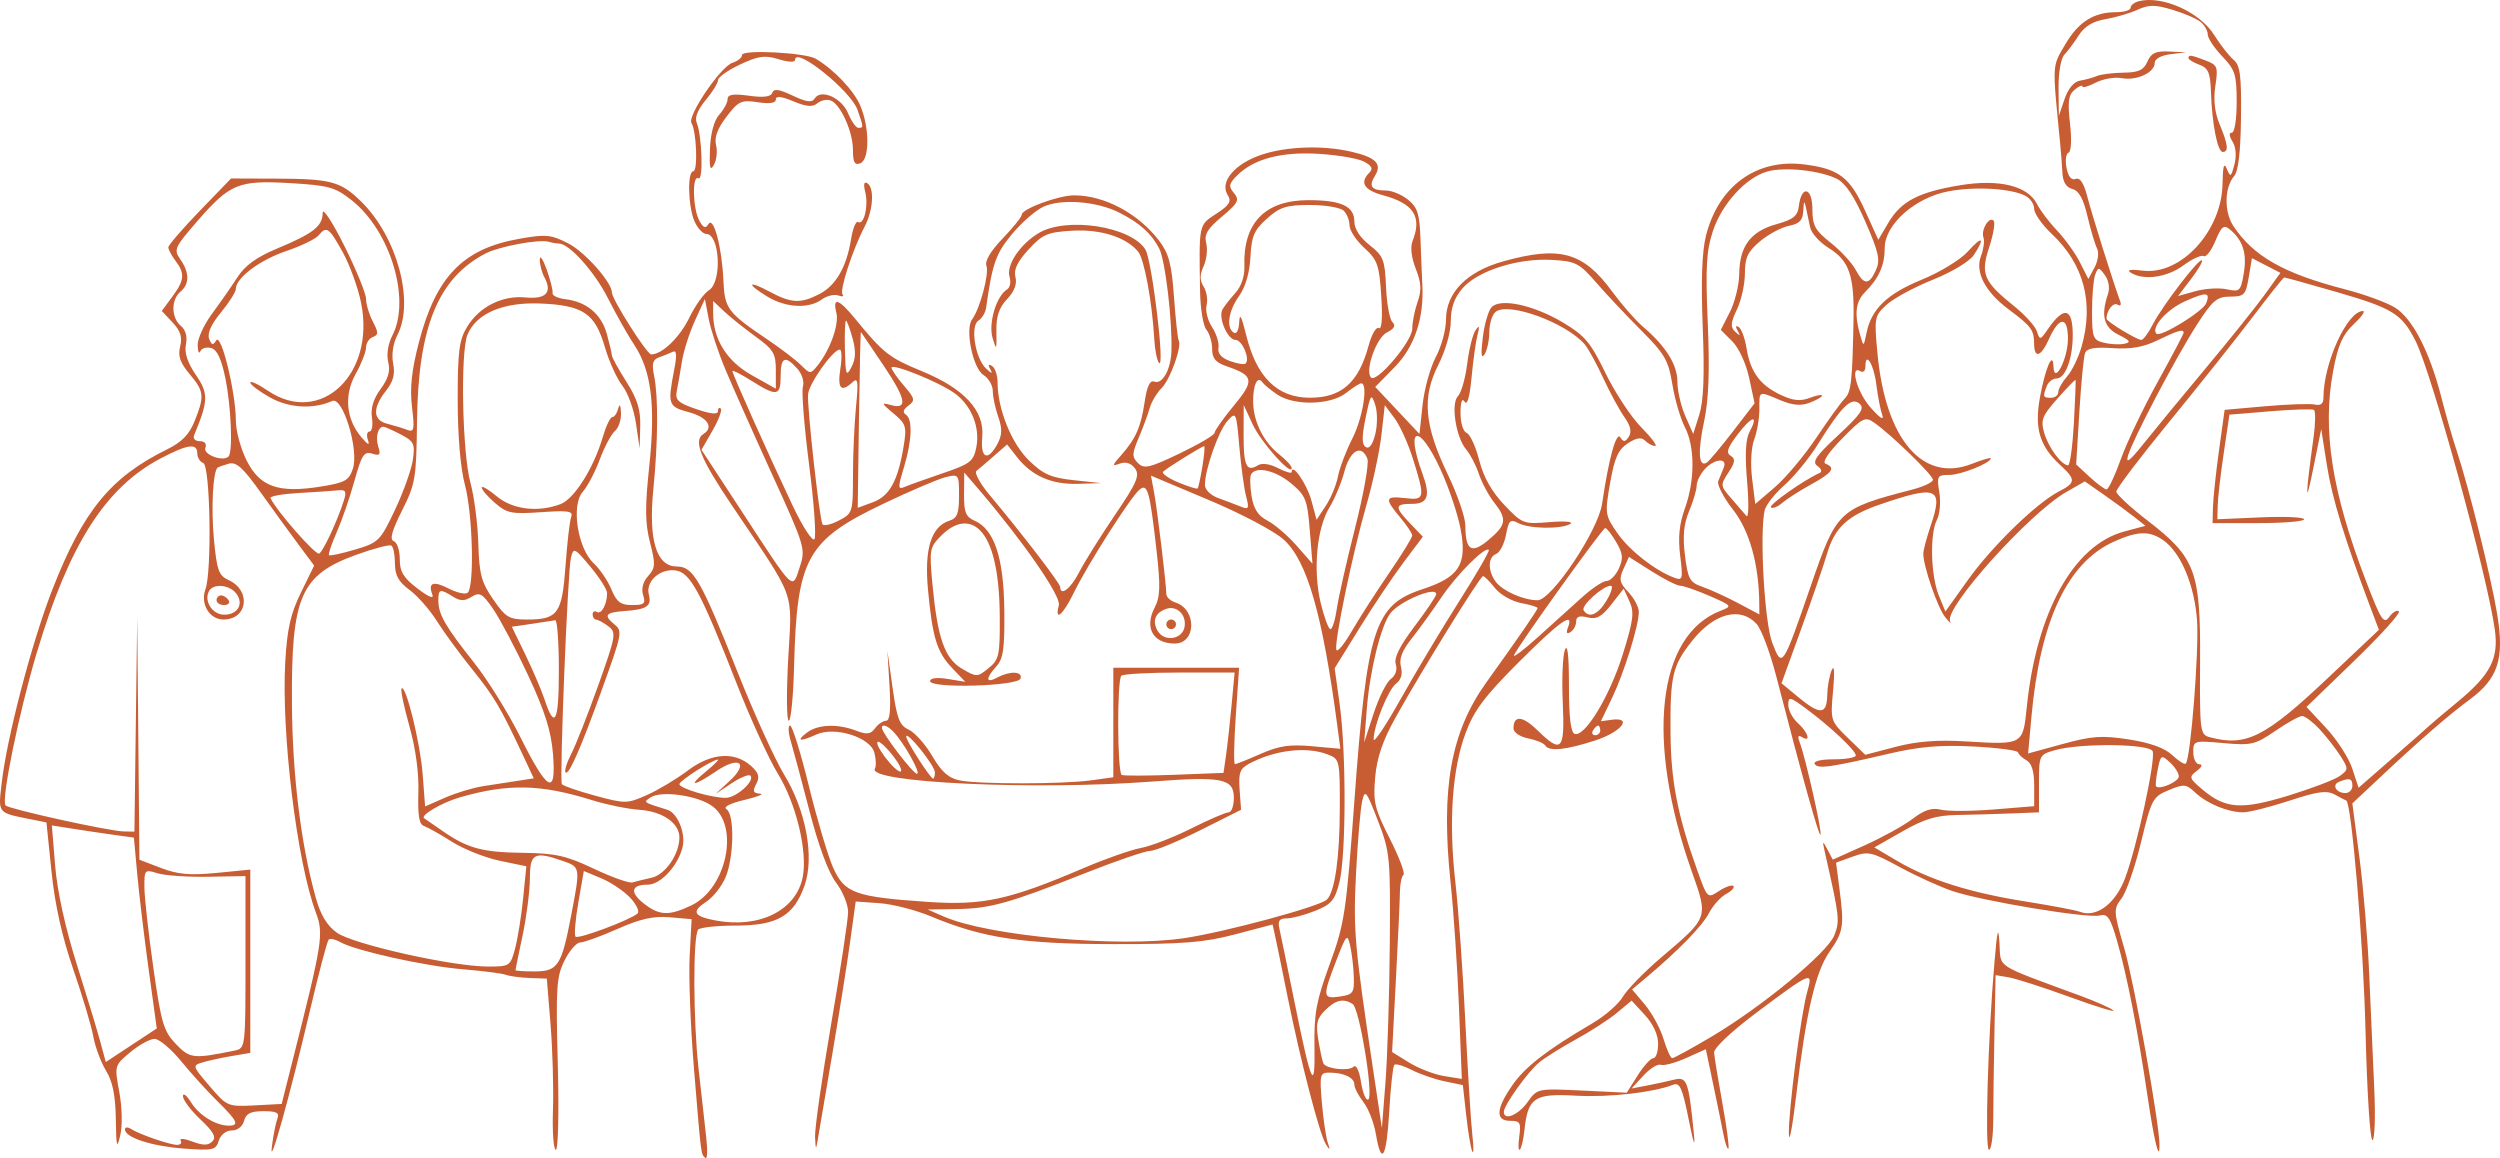<?xml version="1.0" encoding="UTF-8"?> <svg xmlns="http://www.w3.org/2000/svg" width="1008" height="467" viewBox="0 0 1008 467" fill="none"><path fill-rule="evenodd" clip-rule="evenodd" d="M862.461 0.466C860.591 0.927 859.059 2.116 859.059 3.106C859.059 4.097 856.476 4.907 853.319 4.907C844.17 4.907 838.053 8.781 832.653 17.993C827.361 27.023 827.451 25.273 830.61 57.382C830.979 61.124 831.407 66.672 831.562 69.712C831.749 73.383 833.1 75.566 835.582 76.215C838.214 76.903 840.018 80.162 841.673 87.21C842.963 92.718 844.701 98.55 845.533 100.171C846.383 101.825 845.945 105.177 844.536 107.809L842.024 112.499L838.661 105.834C836.811 102.167 832.668 96.397 829.455 93.011C826.242 89.623 822.597 84.813 821.357 82.322C817.688 74.952 806.13 72.097 790.409 74.676C773.604 77.432 766.518 81.124 761.406 89.787L757.335 96.684L752.022 84.982C745.852 71.391 741.401 68.021 727.317 66.28C708.163 63.911 692.872 75.053 687.847 95.038C686.232 101.459 685.812 113.363 686.539 131.965C687.299 151.375 686.893 161.695 685.157 167.191L682.701 174.965L679.515 167.739C677.764 163.765 676.329 157.542 676.329 153.911C676.329 147.023 671.623 139.531 662.337 131.635C659.452 129.182 653.892 122.815 649.979 117.486C638.345 101.64 628.936 99.03 606.215 105.346C591.401 109.463 583.02 117.993 583.02 128.949C583.02 132.962 581.178 139.71 578.927 143.945C576.675 148.178 574.269 156.891 573.581 163.304L572.329 174.965L563.414 165.487L554.497 156.01L562.316 148.036C570.352 139.84 574.232 128.268 573.487 114.716C573.312 111.509 572.98 103.343 572.749 96.568C572.397 86.253 571.582 83.645 567.739 80.534C565.216 78.489 561.206 76.817 558.83 76.817C552.959 76.817 551.719 75.136 554.413 70.826C557.368 66.093 554.767 63.462 544.865 61.164C533.289 58.478 518.573 59.001 508.43 62.457C497.792 66.08 491.71 73.348 494.96 78.551C496.648 81.251 495.825 82.629 490.406 86.181C483.25 90.869 483.417 90.069 483.872 117.554C483.987 124.459 485.128 131.376 486.411 132.925C487.692 134.476 488.74 137.98 488.74 140.715C488.74 144.499 490.131 146.162 494.571 147.68C505.58 151.449 505.922 153.338 497.454 163.582C493.195 168.734 489.712 173.657 489.712 174.52C489.712 175.383 483.398 179.113 475.682 182.811C463.408 188.692 461.301 189.178 458.826 186.706C456.352 184.232 456.391 182.957 459.135 176.507C460.86 172.452 462.846 167.08 463.548 164.569C464.25 162.058 466.431 158.399 468.394 156.436C471.876 152.955 476.664 139.55 475.249 137.249C474.858 136.614 474.007 128.733 473.357 119.732C472.397 106.415 471.277 102.192 467.341 97.032C458.97 86.059 445.289 78.761 433.087 78.761C426.761 78.761 411.954 84.246 411.954 86.588C411.954 87.453 408.494 91.761 404.266 96.161C399.441 101.183 397.005 105.277 397.725 107.154C398.922 110.275 395.091 124.609 391.941 128.789C389.014 132.674 392.262 148.537 396.531 151.202C398.599 152.494 400.291 155.396 400.291 157.65C400.291 159.907 401.276 164.577 402.479 168.029C404.169 172.874 404.093 175.379 402.151 179.01C398.288 186.224 395.223 184.819 396.043 176.207C397.054 165.623 388.819 156.665 371.602 149.62C358.589 144.293 356.087 142.328 344.9 128.64C338.186 120.426 335.577 119.563 337.218 126.101C338.394 130.785 334.724 141.053 329.597 147.428C326.829 150.868 326.612 150.862 322.99 147.241C320.929 145.181 314.954 140.606 309.711 137.074C293.388 126.08 292.167 124.467 291.689 113.245C291.115 99.79 287.731 86.974 285.643 90.35C284.448 92.284 283.557 91.93 281.919 88.869C279.288 83.954 279.038 70.307 281.608 71.895C283.651 73.158 283.05 54.52 280.882 49.395C280.049 47.424 281.398 44.083 284.523 40.369C287.253 37.125 289.486 33.508 289.486 32.332C289.486 31.154 293.487 28.313 298.378 26.014C305.804 22.523 308.368 22.172 313.929 23.878C317.944 25.11 320.589 25.196 320.589 24.092C320.589 18.566 343.077 36.631 345.754 44.308C348.234 51.423 348.242 51.552 346.096 51.552C345.157 51.552 343.296 48.916 341.963 45.696C339.35 39.393 330.96 35.693 328.458 39.739C327.385 41.475 325.156 41.173 319.606 38.546C314.12 35.947 311.978 35.65 311.385 37.405C310.831 39.043 307.919 39.413 301.978 38.598C295.588 37.722 293.374 38.074 293.374 39.959C293.374 41.356 291.868 44.164 290.025 46.201C287.921 48.524 286.522 53.647 286.263 59.958C285.946 67.691 286.312 69.197 287.844 66.474C288.94 64.525 289.335 60.931 288.72 58.486C287.953 55.423 289.257 51.876 292.919 47.078C297.762 40.732 298.881 40.213 305.524 41.222C310.337 41.955 312.814 41.578 312.814 40.112C312.814 38.587 315.018 38.816 319.888 40.851C325.169 43.057 327.626 43.253 329.582 41.63C331.024 40.435 333.431 39.926 334.93 40.503C338.94 42.04 343.916 53.134 343.916 60.535C343.916 65.463 344.603 66.715 346.832 65.86C350.644 64.397 350.683 51.723 346.904 42.68C344.342 36.546 336.265 28.018 328.919 23.686C324.712 21.206 299.206 19.892 299.206 22.154C299.206 23.213 297.466 24.632 295.34 25.306C290.589 26.815 277.032 46.755 278.806 49.626C280.834 52.908 281.446 69.043 279.541 69.043C277.049 69.043 277.432 83.554 280.08 89.359C281.32 92.082 283.404 94.309 284.712 94.309C290.264 94.309 291.22 113.671 285.836 117.033C283.828 118.286 280.286 123.235 277.965 128.027C274.096 136.017 266.972 142.897 262.567 142.897C260.837 142.897 246.72 120.667 246.72 117.942C246.72 113.828 235.793 101.547 229.092 98.128C222.106 94.566 220.088 94.379 209.233 96.307C186.641 100.317 175.778 111.566 168.89 138.083C165.957 149.375 165.203 156.434 166.115 164.064C167.226 173.368 166.999 174.402 164.097 173.288C162.297 172.598 158.72 171.506 156.146 170.859C150.334 169.401 150.126 164.562 155.576 157.633C158.586 153.808 159.373 150.837 158.514 146.543C157.802 142.981 158.477 138.483 160.236 135.082C167.234 121.553 160.053 95.289 145.484 81.117C137.259 73.115 133.443 72.105 111.14 72.025L93.17 71.959L80.523 85.043C73.568 92.237 67.878 98.849 67.878 99.734C67.878 100.618 69.163 103.038 70.731 105.113C74.643 110.281 74.409 112.955 69.468 119.637L65.226 125.374L69.569 129.994C72.786 133.421 73.581 135.93 72.636 139.694C71.672 143.529 72.6 146.242 76.423 150.786C82.314 157.785 82.519 159.668 78.499 169.714C76.307 175.195 73.34 178.244 67.322 181.206C44.652 192.368 33.575 205.879 21.21 237.449C12.892 258.692 2.756 297.331 0.672 315.746C-0.735 328.187 -1.208 327.611 12.688 330.396L18.731 331.607L20.765 351.435C22.119 364.657 25.028 377.735 29.495 390.696C33.181 401.385 36.835 413.63 37.62 417.905C38.404 422.181 40.721 428.406 42.77 431.739C45.418 436.046 46.553 441.669 46.693 451.175C46.864 462.591 47.126 463.557 48.487 457.773C49.401 453.888 49.236 446.432 48.102 440.302C46.129 429.627 46.137 429.599 52.554 424.243C56.09 421.291 60.487 418.877 62.322 418.877C64.159 418.877 69.003 422.957 73.088 427.944C77.172 432.931 83.795 440.231 87.803 444.166C95.723 451.938 96.609 453.86 92.268 453.86C87.024 453.86 80.282 449.707 77.038 444.481C75.265 441.622 73.789 440.493 73.762 441.97C73.733 443.447 76.892 447.657 80.78 451.322C86.114 456.352 87.302 458.54 85.614 460.227C83.939 461.903 81.911 461.914 77.557 460.27C74.357 459.063 72.234 458.877 72.839 459.854C73.443 460.834 72.794 461.621 71.394 461.605C68.358 461.57 56.245 457.386 52.812 455.188C51.477 454.331 50.382 454.416 50.382 455.376C50.382 458.636 61.025 462.115 73.986 463.094C85.881 463.994 87.002 463.745 88.211 459.938C88.981 457.514 91.153 455.804 93.462 455.804C95.766 455.804 97.822 454.191 98.417 451.917C99.189 448.967 101.069 448.03 106.22 448.03C111.618 448.03 112.763 448.66 111.82 451.114C111.169 452.813 110.18 457.841 109.624 462.29C108.354 472.417 116.824 442.098 125.154 406.695C128.616 391.979 131.93 379.455 132.521 378.866C133.11 378.277 135.21 378.718 137.185 379.849C143.262 383.328 171.4 389.571 186.606 390.813C194.543 391.462 202.349 392.465 203.953 393.04C205.557 393.615 209.931 394.198 213.673 394.334L220.477 394.583L221.979 413.047C222.807 423.201 223.245 438.728 222.951 447.548C222.66 456.37 223.187 463.586 224.123 463.582C225.068 463.58 225.416 448.226 224.903 429.081C224.077 398.147 224.357 393.831 227.615 387.295C229.613 383.287 232.461 380.007 233.942 380.007C235.426 380.007 242.187 377.55 248.969 374.547C258.21 370.458 263.498 369.28 270.076 369.85L278.855 370.608L278.072 385.511C277.642 393.707 278.41 413.97 279.78 430.538C282.789 466.936 282.554 465.069 284.374 466.888C285.186 467.7 285.361 464.009 284.763 458.684C284.162 453.359 282.753 440.728 281.629 430.616C279.489 411.334 279.391 377.715 281.468 374.868C282.136 373.953 288.965 373.2 296.644 373.197C313.408 373.187 320.064 369.315 324.395 357.056C328.456 345.564 324.986 326.764 316.122 312.24C312.448 306.221 304.015 287.649 297.383 270.971C282.554 233.689 279.518 228.412 272.893 228.412C264.649 228.412 261.404 217.754 263.426 197.316C265.354 177.832 265.465 159.882 263.71 151.361C262.732 146.615 263.191 144.985 265.763 144.071C267.584 143.424 270.057 142.423 271.258 141.844C272.823 141.092 272.984 143.158 271.83 149.134C269.116 163.168 269.388 163.949 277.823 166.219C285.219 168.21 287.953 172.31 283.655 174.965C279.434 177.574 282.268 184.718 295.062 203.722C321.435 242.895 319.349 237.21 317.8 265.702C317.055 279.398 317.16 290.599 318.031 290.591C318.904 290.581 319.868 280.743 320.173 268.727C321.287 224.918 325.194 217.853 356.552 202.929C367.244 197.839 378.398 193.089 381.337 192.37C386.576 191.091 386.683 191.24 386.683 199.889C386.683 207.024 385.935 208.954 382.774 209.955C375.435 212.283 372.63 221.375 374.172 237.828C375.997 257.293 377.758 262.956 384.022 269.49L389.21 274.907L382.115 273.756C377.755 273.049 375.019 273.385 375.019 274.629C375.019 277.698 410.438 276.697 411.47 273.599C412.45 270.653 407.265 270.421 402.106 273.181C397.427 275.686 397.266 273.648 401.749 268.668C404.534 265.576 405.113 261.45 404.942 245.927C404.713 224.916 400.901 213.439 393.001 209.974C389.373 208.382 388.641 206.557 388.707 199.285L388.784 190.513L394.614 197.316C412.481 218.162 427.873 240.404 426.93 244.009C425.111 250.961 428.594 248.014 433.061 238.82C438.46 227.71 455.864 200.4 459.431 197.44C462.704 194.723 463.583 197.852 466.314 221.962C467.947 236.381 467.809 240.631 465.562 244.961C461.344 253.087 464.841 259.417 473.577 259.479C482.391 259.54 482.632 245.676 473.865 242.895C471.89 242.267 470.266 240.72 470.257 239.457C470.231 235.426 466.592 205.261 465.304 198.391L464.061 191.773L487.54 201.66C500.658 207.183 513.947 214.228 517.656 217.624C527.093 226.268 533.242 247.696 539.237 292.857L540.439 301.914L529.018 300.878C520.004 300.062 515.632 300.713 508.268 303.97C503.136 306.24 498.486 308.096 497.934 308.096C497.382 308.096 497.534 299.351 498.271 288.661L499.61 269.226H474.25H448.889V291.312V313.398L439.869 314.634C428.328 316.216 394.828 316.236 386.975 314.666C382.498 313.77 379.646 311.243 375.894 304.839C373.114 300.099 368.845 295.31 366.406 294.2C362.674 292.498 361.643 289.829 359.888 277.301L357.804 262.424L358.65 276.514C359.237 286.306 358.815 290.605 357.266 290.605C356.041 290.605 354.04 291.969 352.822 293.635C351.045 296.064 349.531 296.257 345.19 294.606C337.62 291.728 329.776 292.043 325.334 295.401C320.78 298.845 322.516 299.189 329.164 296.159C336.634 292.758 350.996 297.285 352.565 303.535C353.22 306.141 353.304 309.004 352.754 309.896C349.251 315.561 417.333 318.735 464.687 315.114C492.847 312.959 497.487 313.898 497.487 321.738C497.487 324.925 496.543 327.532 495.386 327.532C494.229 327.532 487.451 330.457 480.32 334.031C473.19 337.605 464.05 341.148 460.006 341.904C455.965 342.66 445.621 346.289 437.023 349.97C406.993 362.82 396.354 365.141 374.296 363.658C344.774 361.673 340.47 360.121 335.902 349.795C333.81 345.068 329.411 330.253 326.126 316.873C322.84 303.494 319.438 292.548 318.564 292.548C317.689 292.548 317.819 295.39 318.851 298.865C319.886 302.338 323.313 315.142 326.468 327.316C330.039 341.095 334.045 351.866 337.087 355.853C339.774 359.374 341.965 364.719 341.953 367.729C341.943 370.74 338.882 390.988 335.149 412.722C331.419 434.456 328.484 455.009 328.629 458.395C328.853 463.566 329.022 463.772 329.693 459.691C330.132 457.019 332.731 441.713 335.47 425.679C338.207 409.645 341.477 389.093 342.735 380.007L345.021 363.487L354.674 364.173C359.983 364.55 369.363 366.968 375.515 369.545C396.156 378.195 412.166 380.621 448.889 380.667C477.045 380.701 485.509 380.022 498.002 376.732L513.095 372.753L514.02 376.866C514.53 379.128 516.792 390.162 519.051 401.385C524.374 427.833 532.076 457.512 534.642 461.45C536.298 463.994 536.424 463.854 535.341 460.663C534.618 458.525 533.557 451.311 532.985 444.629C532.019 433.331 532.225 432.482 535.94 432.482C541.815 432.482 546.086 434.505 546.086 437.286C546.086 438.631 547.722 441.816 549.725 444.366C551.727 446.916 553.99 452.72 554.756 457.262C556.983 470.489 559.077 466.878 560.156 447.944C560.708 438.277 561.622 429.905 562.189 429.339C562.757 428.772 565.896 429.693 569.17 431.384C572.442 433.076 578.427 435.146 582.472 435.986L589.824 437.51L591.187 449.769C591.935 456.513 593.028 463.034 593.613 464.262C594.2 465.489 594.217 462.53 593.654 457.687C593.09 452.846 591.819 432.293 590.827 412.014C589.834 391.738 588.026 366.402 586.809 355.713C584.033 331.362 585.505 310.05 590.967 295.454C594.354 286.407 598.611 280.743 612.382 266.975C629.01 250.351 634.787 246.285 632.2 253.025C631.364 255.2 631.702 255.798 633.232 254.854C634.484 254.08 635.507 252.172 635.507 250.611C635.507 248.598 636.842 248.108 640.112 248.928C643.731 249.837 645.778 248.726 649.695 243.721L654.678 237.358L657.018 242.495C658.999 246.839 658.577 250.141 654.287 263.899C649.05 280.693 639.002 297.29 634.916 295.897C633.328 295.355 632.593 289.192 632.597 276.436C632.6 264.276 632.033 259.256 630.969 262.039C630.071 264.389 629.683 273.964 630.104 283.317C630.975 302.627 629.702 304.017 619.909 294.447C613.91 288.583 610.235 288.294 610.235 293.683C610.235 295.298 612.778 297.042 616.108 297.706C619.337 298.352 622.451 299.642 623.027 300.573C624.589 303.102 631.335 302.417 643.282 298.521C653.813 295.085 658.534 289.003 649.727 290.22L645.481 290.807L649.958 281.474C654.839 271.298 660.778 252.212 660.778 246.703C660.778 244.798 658.884 241.224 656.569 238.759C652.99 234.952 652.693 233.553 654.579 229.415L656.795 224.55L665.97 230.369C671.016 233.568 676.215 236.186 677.521 236.186C678.827 236.186 684.122 238.027 689.289 240.275C698.397 244.24 698.535 244.423 693.827 246.223C668.095 256.061 663.379 298.47 682.132 351.402C688.796 370.211 688.955 369.759 670.043 385.837C663.128 391.716 656.072 398.927 654.361 401.862C652.65 404.794 647.145 409.605 642.128 412.551C623.631 423.405 614.969 430.099 609.814 437.515C603.15 447.105 602.854 451.917 608.927 451.917C612.914 451.917 613.346 452.663 612.566 458.233C612.08 461.708 612.189 464.083 612.805 463.514C613.424 462.944 614.25 459.446 614.644 455.74C616.046 442.547 618.592 440.821 635.277 441.77C648.718 442.532 666.45 440.545 674.648 437.36C677.29 436.334 678.341 438.691 680.866 451.309C682.913 461.533 683.59 463.32 682.937 456.776C680.824 435.65 680.207 434.005 674.887 435.341C672.224 436.009 667.304 437.078 663.952 437.714L657.862 438.872L662.628 433.677C665.251 430.818 668.394 428.863 669.617 429.333C670.84 429.802 675.427 428.579 679.815 426.614L687.791 423.044L690.72 436.995C692.332 444.668 694.21 453.851 694.894 457.402C695.578 460.95 696.476 463.518 696.89 463.104C697.304 462.69 696.225 454.539 694.493 444.988C692.761 435.438 691.247 426.191 691.126 424.437C690.998 422.556 698.064 415.9 708.404 408.162C730.363 391.734 731.121 391.421 728.711 399.753C726.135 408.652 720.987 448.541 721.275 457.361C721.405 461.316 722.704 454.492 724.162 442.199C728.172 408.398 731.949 391.992 737.598 383.841C743.298 375.62 743.632 373.552 741.696 358.564L740.304 347.81L747.017 345.385C753.259 343.128 754.594 343.428 766.057 349.649C772.838 353.33 782.462 357.693 787.447 359.347C799.621 363.384 841.826 370.365 846.569 369.125C849.771 368.287 850.863 369.883 853.606 379.416C857.634 393.403 861.979 415.559 865.9 442.096C868.582 460.262 870.758 469.037 870.703 461.473C870.639 452.78 860.474 396.033 856.577 382.615C852.131 367.312 852.09 366.598 855.432 362.208C857.335 359.705 860.869 349.499 863.281 339.529C867.469 322.245 867.984 321.273 874.379 318.601C880.549 316.024 881.414 316.104 885.139 319.592C889.9 324.049 898.369 327.532 904.45 327.532C906.823 327.532 915.212 325.421 923.088 322.842C934.678 319.046 938.187 318.582 941.488 320.413C943.729 321.656 945.749 322.712 945.976 322.76C948.12 323.217 952.922 380.325 953.771 415.476C954.359 439.793 955.612 459.691 956.555 459.691C957.498 459.691 957.83 450.304 957.292 438.798C956.755 427.306 955.846 406.652 955.27 392.896C954.697 379.142 952.93 357.998 951.344 345.911L948.463 323.936L959.65 313.431C975.563 298.488 987.182 288.399 995.827 282.018C1007.24 273.595 1009.81 265.689 1006.9 247.847C1004.44 232.758 995.412 196.327 990.459 181.497C988.902 176.837 986.175 167.337 984.402 160.389C979.589 141.55 972.61 128.138 965.396 123.86C961.973 121.831 953.048 118.592 945.564 116.662C920.736 110.258 908.466 103.281 900.409 90.99C896.707 85.34 896.906 75.502 900.813 70.987C902.502 69.034 903.414 61.254 903.569 47.431C903.762 30.453 903.237 26.319 900.607 24.137C898.848 22.679 895.288 18.125 892.695 14.018C886.91 4.857 871.91 -1.868 862.461 0.466ZM887.336 8.87C888.891 10.159 890.162 12.427 890.162 13.91C890.162 15.391 892.786 19.35 895.994 22.704C901.221 28.173 901.826 30.086 901.826 41.15C901.826 48.154 900.978 53.495 899.866 53.495C898.649 53.495 898.758 54.862 900.15 57.089C901.524 59.289 901.822 62.867 900.916 66.321C899.571 71.442 899.291 71.603 897.852 68.072C896.715 65.285 896.229 66.966 896.13 74.007C895.866 93.052 879.441 111.012 864.02 109.121C858.933 108.497 857.294 108.781 859.16 109.96C864.284 113.202 873.744 111.883 880.355 107.006C883.93 104.369 887.617 102.684 888.549 103.259C889.482 103.836 891.579 101.11 893.212 97.203C895.718 91.205 896.635 90.478 899.11 92.531C904.341 96.873 906.036 102.202 904.699 110.116C903.464 117.412 903.074 117.787 897.876 116.646C894.841 115.979 889.178 116.314 885.289 117.387L878.217 119.34L883.415 112.528C886.272 108.781 888.265 105.37 887.843 104.948C886.758 103.864 871.945 123.167 868.042 130.75C866.254 134.223 864.158 137.063 863.382 137.059C861.559 137.049 849.339 129.609 849.339 128.507C849.339 125.252 852.051 121.763 853.762 122.821C854.981 123.573 855.414 122.968 854.815 121.351C852.092 113.993 843.478 86.57 841.616 79.329C840.191 73.788 838.669 71.473 836.898 72.153C835.209 72.8 833.908 71.226 833.224 67.698C832.641 64.698 833.001 61.938 834.023 61.569C835.114 61.174 835.365 56.317 834.63 49.83C833.627 40.967 834 38.246 836.5 36.173C838.216 34.75 839.62 34.151 839.62 34.843C839.62 35.537 842.042 34.851 845.001 33.322C847.959 31.792 852.673 30.978 855.474 31.512C861.444 32.655 868.779 29.267 868.779 25.369C868.779 23.752 871.347 22.327 875.097 21.861L881.414 21.077L874.585 20.766C869.203 20.521 867.35 21.381 865.838 24.828C864.321 28.284 862.288 29.223 856.143 29.302C851.867 29.359 847.055 29.963 845.452 30.647C843.848 31.329 840.786 32.169 838.648 32.513C836.216 32.902 833.891 35.675 832.439 39.914L830.12 46.693L830.009 35.656C829.947 29.273 830.936 23.538 832.355 22.051C833.706 20.64 836.323 17.12 838.172 14.23C840.475 10.633 843.838 8.588 848.838 7.749C852.856 7.074 858.688 5.368 861.796 3.957C866.479 1.831 868.913 1.831 875.981 3.959C880.672 5.37 885.782 7.58 887.336 8.87ZM882.386 23.433C882.386 24.002 884.354 25.198 886.76 26.092C890.403 27.444 891.188 29.3 891.464 37.205C891.915 50.127 894.11 61.269 896.206 61.269C898.692 61.269 898.354 58.255 894.96 50.133C892.957 45.342 892.392 40.281 893.232 34.682C894.394 26.939 894.116 26.214 889.279 24.375C883.341 22.119 882.386 21.989 882.386 23.433ZM550.005 65.174C553.13 66.845 553.7 68.039 552.125 69.613C548.109 73.628 549.95 76.662 557.662 78.738C570.025 82.067 573.456 87.412 569.528 97.225C568.571 99.611 569.077 103.914 570.836 108.373C573.075 114.046 573.233 116.977 571.557 121.781C570.377 125.163 569.413 130.019 569.413 132.573C569.413 137.572 555.111 154.512 552.821 152.222C550.195 149.597 554.917 136.169 559.219 134.023C562.211 132.532 562.862 131.294 561.414 129.846C560.284 128.717 559.128 122.352 558.848 115.703C558.387 104.73 557.775 103.174 552.213 98.822C548.383 95.825 546.086 92.284 546.086 89.379C546.086 83.155 540.851 80.705 527.56 80.705C510.004 80.705 501.099 89.936 501.739 107.473C501.879 111.364 500.458 115.513 498.074 118.162C495.93 120.543 493.603 123.511 492.904 124.756C491.068 128.018 494.95 137.067 498.185 137.067C500.846 137.067 504.101 144.709 502.232 146.576C501.719 147.087 498.91 146.648 495.991 145.595C492.46 144.324 490.888 142.524 491.29 140.219C491.624 138.312 490.452 134.548 488.685 131.852C486.92 129.158 485.934 125.192 486.498 123.04C487.06 120.887 486.531 117.544 485.322 115.608C483.691 112.996 483.689 110.851 485.314 107.282C486.52 104.637 486.986 100.484 486.349 98.052C485.439 94.572 486.79 92.286 492.69 87.336C499.254 81.824 499.859 80.646 497.54 77.852C495.265 75.113 495.444 74.11 498.796 70.758C505.523 64.033 516.606 61.104 531.815 62.035C539.469 62.504 547.654 63.914 550.005 65.174ZM740.654 72.122C744.132 73.869 747.677 79.212 752.119 89.396C757.553 101.856 758.21 104.882 756.359 108.942C753.57 115.062 751.532 115.006 748.165 108.718C746.684 105.953 742.163 101.069 738.117 97.866C731.801 92.863 730.759 90.939 730.759 84.267C730.759 75.51 726.325 74.53 725.307 83.062C724.823 87.105 723.11 88.483 716.143 90.432C705.821 93.322 701.391 99.281 701.252 110.464C701.198 114.94 699.505 121.845 697.493 125.806L693.832 133.011L698.459 137.636C701.124 140.301 704.011 146.574 705.269 152.434L707.45 162.605L698.646 174.044C693.801 180.337 689.079 185.956 688.148 186.531C684.884 188.547 684.484 182.261 687.091 169.924C688.965 161.05 689.391 149.633 688.57 130.169C687.623 107.644 687.989 101.152 690.666 93.094C694.289 82.188 703.886 71.663 712.475 69.178C719.376 67.182 733.833 68.692 740.654 72.122ZM141.829 80.769C157.4 93.098 165.722 120.718 158.23 135.203C156.443 138.655 155.773 142.915 156.535 145.952C157.437 149.544 156.558 152.66 153.467 156.842C150.565 160.766 149.408 164.564 149.964 168.346C150.421 171.451 149.976 173.994 148.979 173.994C147.98 173.994 147.696 175.523 148.347 177.395C149.175 179.776 148.382 179.441 145.701 176.285C139.485 168.96 138.627 159.264 143.439 150.704C145.717 146.654 147.579 141.9 147.579 140.141C147.579 138.384 148.808 136.474 150.308 135.897C152.649 134.999 152.651 134.107 150.32 129.642C148.825 126.778 147.599 122.679 147.591 120.533C147.585 118.387 143.652 108.767 138.853 99.154C134.053 89.542 130.117 83.536 130.105 85.812C130.078 91.184 126.375 94.099 111.912 100.132C103.421 103.675 98.816 106.998 95.695 111.842C93.297 115.56 88.682 122.187 85.439 126.568C82.195 130.948 79.611 136.633 79.695 139.201C79.779 141.768 80.259 142.868 80.76 141.646C81.262 140.423 83.217 139.826 85.105 140.32C87.498 140.946 89.236 144.6 90.843 152.378C93.203 163.806 93.954 182.259 92.13 184.08C89.908 186.302 81.779 183.264 82.803 180.596C83.443 178.932 82.574 177.881 80.56 177.881C78.69 177.881 77.708 176.833 78.282 175.451C84.038 161.573 84.123 158.684 78.997 151.2C75.595 146.232 74.299 142.264 74.971 138.892C75.603 135.731 74.845 132.985 72.893 131.366C69.009 128.142 68.926 120.796 72.738 117.631C76.453 114.549 76.447 109.912 72.72 104.592C69.954 100.645 70.349 99.761 79.625 89.097C92.781 73.976 96.15 72.606 117.158 73.846C132.617 74.757 135.124 75.461 141.829 80.769ZM348.874 77.486C350.26 83.01 348.331 90.978 345.963 89.515C345.104 88.984 343.831 92.123 343.131 96.492C341.347 107.65 337.023 115.132 330.373 118.57C322.833 122.469 319.057 122.29 310.354 117.628C301.432 112.847 300.732 114.306 309.412 119.596C316.791 124.094 326.079 124.589 331.314 120.762C333.345 119.278 336.355 118.543 338.003 119.13C339.651 119.715 340.431 119.559 339.735 118.782C338.365 117.251 343.701 100.795 348.619 91.394C352.108 84.722 352.649 75.694 349.671 73.854C348.366 73.049 348.084 74.338 348.874 77.486ZM816.779 79.022C818.649 80.022 820.18 82.368 820.18 84.232C820.18 86.098 823.37 90.632 827.272 94.309C840.224 106.524 844.326 122.039 839.289 139.757C838.039 144.157 835.415 149.562 833.457 151.767C831.502 153.975 829.9 156.817 829.9 158.084C829.9 159.353 828.588 160.389 826.984 160.389C823.713 160.389 823.58 160.033 825.248 155.689C825.898 153.999 827.668 152.615 829.185 152.615C832.752 152.615 835.732 144.648 835.732 135.111C835.732 124.024 832.178 123.237 825.598 132.863C822.653 137.17 822.431 137.21 821.3 133.644C820.643 131.576 816.609 127.073 812.335 123.641C799.717 113.501 798.453 110.543 802.069 99.584C803.756 94.467 804.538 89.682 803.805 88.951C801.979 87.126 798.624 92.756 799.734 95.784C800.228 97.129 799.785 100.459 798.749 103.181C796.256 109.739 800.358 117.643 809.973 124.809C818.998 131.533 820.112 133.038 820.151 138.524C820.194 144.755 822.904 143.929 826.148 136.695C830.269 127.505 833.788 127.429 833.788 136.534C833.788 144.716 828.199 155.476 827.958 147.756C827.756 141.216 824.669 148.329 822.478 160.389C820.235 172.73 822.377 179.849 830.621 187.45C837.077 193.403 837.023 194.605 830.135 198.165C821.036 202.87 803.115 220.312 793.412 233.905L784.375 246.567L781.704 240.019C778.467 232.089 778.057 215.039 780.971 209.595C782.136 207.418 782.573 202.453 781.941 198.562C780.86 191.897 781.096 191.485 786.004 191.485C790.706 191.485 802.685 186.677 802.685 184.79C802.685 184.368 799.244 185.375 795.039 187.027C775.27 194.791 760.243 177.214 756.995 142.52C755.646 128.119 755.778 127.398 760.585 122.943C763.33 120.401 771.724 115.845 779.241 112.819C787.042 109.681 794.172 105.391 795.852 102.826C800.545 95.666 799.269 94.9 793.451 101.388C790.483 104.695 782.248 109.741 774.937 112.728C760.941 118.448 754.569 124.547 752.609 134.099C751.406 139.974 751.402 139.976 750.024 135.123C747.594 126.577 748.16 121.614 751.995 117.779C757.582 112.193 759.918 106.94 759.918 99.967C759.918 90.535 772.117 79.686 785.586 77.14C796.447 75.086 811.073 75.968 816.779 79.022ZM451.214 85.694C459.586 89.934 464.242 94.119 467.413 100.247C469.837 104.934 472.735 129.423 472.313 141.655C472.059 149.027 468.655 155.101 465.463 153.874C463.663 153.184 462.489 155.606 461.532 161.985C459.993 172.258 457.996 176.79 452.048 183.536C448.308 187.777 448.263 188.096 451.566 186.904C453.932 186.051 456.064 186.747 457.625 188.883C459.674 191.683 458.436 194.54 449.402 207.867C443.555 216.494 437.093 226.834 435.042 230.842C431.712 237.35 427.546 240.563 427.48 236.672C427.457 235.211 412.193 215.322 399.037 199.609C395.172 194.993 392.777 190.607 393.72 189.862C394.661 189.12 397.82 186.418 400.742 183.861L406.052 179.212L410.146 184.415C416.068 191.94 424.055 195.413 434.698 195.087L444.029 194.801L432.943 193.613C423.777 192.632 420.653 191.26 414.909 185.692C407.854 178.856 402.235 164.946 402.235 154.321C402.235 151.371 401.224 148.333 399.989 147.571C398.489 146.642 398.257 147.087 399.291 148.912C400.378 150.833 399.871 150.737 397.583 148.594C393.178 144.466 391.105 131.364 394.523 129.254C395.94 128.377 397.326 126.059 397.602 124.103C400.114 106.264 401.459 102.404 407.897 94.566C411.733 89.895 417.494 84.85 420.702 83.352C427.811 80.032 442.223 81.14 451.214 85.694ZM729.859 91.719C730.351 94.035 733.712 97.761 737.332 99.996C745.664 105.144 747.693 111.09 747.335 129.293C746.847 154.109 746.394 158.084 743.753 160.737C742.347 162.148 737.215 169.242 732.352 176.499C727.486 183.756 719.953 192.733 715.612 196.449L707.72 203.205L706.452 192.972C705.722 187.058 706.071 180.43 707.281 177.268C708.433 174.26 709.376 168.793 709.376 165.121C709.376 157.382 708.857 157.614 717.793 161.347C722.82 163.448 726.111 163.73 729.694 162.367C732.418 161.332 734.647 160.049 734.647 159.514C734.647 158.98 732.386 159.402 729.624 160.451C725.867 161.88 722.912 161.559 717.894 159.178C709.611 155.248 705.747 149.95 704.213 140.425C703.564 136.392 702.139 132.54 701.044 131.864C699.81 131.102 699.647 131.67 700.613 133.364C701.839 135.514 701.637 135.603 699.666 133.778C697.629 131.895 697.759 130.206 700.352 124.739C702.108 121.042 703.544 114.508 703.544 110.223C703.544 103.871 704.674 101.479 709.648 97.294C713.004 94.471 718.252 91.66 721.312 91.048C725.651 90.181 726.92 88.815 727.097 84.835C727.268 80.983 727.525 80.685 728.145 83.62C728.598 85.758 729.369 89.402 729.859 91.719ZM541.809 84.98C543.092 86.263 544.142 88.935 544.142 90.92C544.142 92.904 546.815 96.968 550.08 99.951C555.42 104.828 556.111 106.792 556.923 119.416C557.493 128.253 557.125 133.024 555.936 132.288C554.894 131.644 553.057 134.783 551.849 139.261C547.796 154.315 540.897 160.42 528.013 160.36C514.92 160.299 506.579 152.02 502.425 134.962C500.609 127.508 499.799 126.027 499.647 129.893C499.525 132.997 498.591 134.834 497.487 134.151C494.301 132.183 495.269 125.419 499.606 119.33C502.192 115.7 503.854 109.99 504.18 103.628C504.61 95.194 505.65 92.778 510.838 88.141C516.085 83.455 518.639 82.648 528.233 82.648C534.416 82.648 540.526 83.698 541.809 84.98ZM418.674 94.043C411.099 98.661 405.59 107.059 407.071 111.725C407.705 113.725 407.225 115.978 406.004 116.734C401.698 119.394 398.448 130.389 400.219 136.297C401.77 141.471 401.892 141.257 401.75 133.644C401.636 127.543 402.769 124.117 406.054 120.619C409.005 117.478 410.144 114.469 409.425 111.717C408.653 108.769 410.187 105.545 414.691 100.63C420.338 94.469 422.29 93.623 432.231 93.025C443.73 92.335 454.027 95.59 458.896 101.457C461.352 104.416 464.53 121.62 465.397 136.653C465.663 141.234 466.548 145.606 467.366 146.37C469.755 148.596 464.45 104.818 461.82 100.598C455.978 91.225 429.815 87.25 418.674 94.043ZM138.141 101.599C140.97 106.676 144.315 115.873 145.575 122.039C151.481 150.905 129.221 171.93 108.001 157.532C104.109 154.893 100.925 153.419 100.925 154.259C100.925 155.099 104.478 157.783 108.821 160.224C116.517 164.548 126.198 165.106 133.972 161.676C138.227 159.796 144.795 181.352 142.286 188.953C140.705 193.736 139.131 194.618 129.382 196.183C112.289 198.927 104.805 196.313 99.467 185.729C97.062 180.959 95.093 173.698 95.093 169.593C95.093 158.364 89.172 134.068 87.208 137.244C85.902 139.354 85.332 139.224 84.32 136.581C83.499 134.447 85.171 130.723 89.074 125.989C92.385 121.975 95.093 117.696 95.093 116.483C95.093 112.073 104.641 104.89 115.329 101.257C121.342 99.215 127.23 96.377 128.412 94.954C131.682 91.013 132.589 91.633 138.141 101.599ZM225.346 98.196C229.524 98.196 239.712 109.546 245.085 120.189C248.351 126.653 253.148 135.156 255.747 139.084C262.65 149.513 264.38 163.551 261.777 188.024C260.016 204.581 260.08 210.883 262.094 218.739C264.351 227.539 264.268 229.02 261.33 232.264C259.243 234.571 258.502 237.385 259.311 239.933C260.407 243.385 259.771 243.96 254.863 243.96C250.232 243.96 248.635 242.749 246.523 237.644C245.087 234.171 241.879 229.44 239.395 227.135C232.881 221.089 230.212 203.657 234.976 198.288C236.872 196.15 239.968 190.259 241.854 185.196C243.74 180.133 246.481 174.998 247.944 173.784C249.41 172.569 250.507 169.277 250.382 166.468C250.236 163.176 249.842 162.57 249.268 164.762C248.778 166.633 247.707 168.163 246.885 168.163C246.063 168.163 244.302 171.879 242.972 176.423C239.364 188.735 231.518 201.166 226.04 203.247C216.927 206.713 206.609 205.438 200.215 200.058C196.926 197.291 194.234 195.732 194.234 196.595C194.234 197.458 196.64 200.251 199.579 202.8C204.377 206.961 206.282 207.34 218.158 206.514C229.182 205.747 231.209 206.066 230.307 208.419C229.71 209.972 228.682 218.825 228.021 228.088C226.643 247.391 224.938 249.791 212.594 249.791C205.273 249.791 203.936 249.004 198.882 241.712C194.084 234.789 193.221 231.553 192.857 219.13C192.622 211.156 191.197 200.142 189.687 194.657C186.386 182.662 185.575 142.028 188.495 134.931C192.019 126.366 202.898 121.734 217.985 122.378C235.113 123.106 239.926 126.358 243.851 139.856C245.536 145.653 248.722 152.693 250.93 155.499C253.139 158.307 255.611 165.147 256.422 170.699L257.897 180.796L258.14 171.945C258.327 165.178 257.011 160.929 252.552 153.899C249.344 148.842 246.714 144.081 246.708 143.315C246.702 142.551 245.785 138.637 244.669 134.62C242.449 126.63 236.495 121.653 227.932 120.632C224.901 120.271 222.588 119.163 222.794 118.17C223 117.177 221.944 112.932 220.449 108.738C218.955 104.544 217.693 102.699 217.646 104.641C217.6 106.581 218.432 109.797 219.497 111.787C222.78 117.919 220.185 120.714 211.941 119.929C202.482 119.027 193.306 123.645 188.324 131.817C185.113 137.08 184.531 141.632 184.545 161.361C184.555 175.752 185.659 188.776 187.43 195.372C190.653 207.377 191.357 237.275 188.458 239.066C187.422 239.708 184.034 238.919 180.929 237.315C174.73 234.111 172.481 234.905 174.304 239.655C175.066 241.642 172.934 240.796 168.338 237.292C162.647 232.952 161.187 230.529 161.187 225.429C161.187 221.903 160.094 218.642 158.757 218.181C157.023 217.583 157.979 214.055 162.093 205.871C167.499 195.116 167.876 192.885 168.136 170.107C168.574 131.784 176.633 112.069 195.929 102.126C201.296 99.36 217.353 96.385 221.122 97.46C222.545 97.864 224.446 98.196 225.346 98.196ZM643.582 113.931C647.678 118.638 655.863 127.334 661.771 133.253C671.252 142.755 672.721 145.303 674.294 154.972C675.276 160.997 677.548 168.767 679.344 172.241C683.438 180.156 683.43 193.711 679.323 205.076C677.076 211.296 676.535 216.759 677.447 224.053C678.629 233.498 678.446 234.19 675.099 232.946C667.321 230.06 656.974 221.938 652.088 214.893C647.137 207.749 647.044 207.103 649.198 194.745C650.959 184.63 652.436 181.313 656.307 178.777C659.843 176.46 661.781 176.163 663.318 177.7C664.487 178.868 666.297 179.824 667.341 179.824C668.382 179.824 665.892 176.462 661.806 172.351C657.72 168.241 651.223 158.401 647.37 150.487C641.315 138.042 638.988 135.275 630.182 130.031C618.291 122.949 604.913 120.088 601.391 123.87C600.108 125.25 598.516 130.75 597.857 136.095C597.034 142.742 597.256 144.891 598.554 142.897C599.6 141.294 600.469 137.247 600.487 133.903C600.502 130.56 601.637 126.894 603.01 125.755C608.078 121.55 631.566 130.142 639.021 138.929C640.419 140.577 643.768 146.697 646.463 152.529C649.157 158.36 652.983 165.405 654.961 168.184C657.419 171.634 657.986 174.126 656.752 176.044C655.307 178.291 654.623 178.353 653.329 176.349C651.688 173.815 648.638 184.901 645.955 203.146C644.365 213.958 625.593 242.017 619.947 242.017C614.351 242.017 605.967 238.338 603.165 234.653C599.816 230.245 599.853 224.657 603.241 223.357C604.74 222.784 606.53 219.303 607.22 215.626C608.313 209.807 608.951 209.193 612.142 210.901C616.538 213.253 629.636 213.445 633.16 211.21C634.558 210.324 630.855 210.015 624.832 210.514C614.236 211.393 613.82 211.233 606.497 203.539C601.439 198.221 598.166 192.389 596.42 185.577C594.997 180.028 592.713 175.059 591.342 174.534C589.941 173.995 588.866 170.486 588.881 166.497C588.901 161.909 589.488 160.325 590.547 161.996C591.58 163.625 592.604 160.043 593.325 152.279C593.953 145.515 595.028 137.795 595.716 135.123C596.671 131.407 596.488 130.947 594.935 133.162C593.817 134.758 592.305 140.847 591.574 146.697C590.843 152.545 589.165 158.41 587.847 159.728C584.873 162.702 587.037 176.472 591.241 181.338C592.831 183.177 595.1 187.567 596.284 191.091C597.466 194.614 600.214 199.761 602.39 202.528C607.734 209.319 607.401 211.632 600.22 217.672C593.294 223.501 590.878 222 590.825 211.838C590.81 208.6 587.655 199.417 583.817 191.431C574.271 171.566 573.264 160.282 579.873 147.241C582.828 141.41 584.964 133.953 584.964 129.466C584.964 124.098 586.397 120.069 589.655 116.283C595.743 109.202 611.936 104.027 625.614 104.787C635.326 105.325 636.704 106.027 643.582 113.931ZM913.291 118.588C909.907 123.301 899.25 136.6 889.61 148.145C879.97 159.689 868.594 173.508 864.329 178.852C858.738 185.861 856.979 187.215 858.019 183.711C860.049 176.882 877.307 144.102 885.893 130.768C892.141 121.066 893.881 119.606 899.225 119.592C904.872 119.577 905.478 118.947 906.68 111.836L907.988 104.097L913.717 107.059L919.445 110.021L913.291 118.588ZM849.95 118.502C846.981 127.271 848.202 132.01 854.199 134.983C858.915 137.323 859.351 138.017 856.476 138.616C854.52 139.022 850.801 138.824 848.214 138.174C843.9 137.092 843.508 136.037 843.508 125.528C843.508 119.221 844.085 112.557 844.793 110.714C845.99 107.593 846.252 107.609 848.69 110.94C850.214 113.023 850.739 116.174 849.95 118.502ZM942.359 117.808C964.741 124.302 968.384 126.556 973.872 137.308C980.399 150.092 1002.88 231.891 1005.92 253.907C1007.53 265.557 1004.17 272.052 990.838 283.044C985.182 287.707 980.118 291.973 979.583 292.521C979.048 293.071 972.394 298.941 964.796 305.566L950.98 317.614L948.414 309.84C947.003 305.564 942.279 298.235 937.917 293.553L929.986 285.039L949.256 266.422C959.854 256.183 967.943 247.221 967.229 246.51C966.518 245.799 964.788 246.786 963.384 248.704C961.116 251.806 960.062 250.18 953.863 233.986C940.146 198.157 936.274 173.177 940.753 149.445C942.714 139.053 944.538 134.919 948.997 130.754C952.146 127.812 953.834 125.406 952.747 125.406C946.418 125.406 936.816 146.438 936.816 160.303C936.816 162.746 935.718 163.656 933.415 163.12C931.544 162.684 922.577 162.985 913.489 163.788L896.966 165.248L894.682 181.768C893.426 190.854 892.333 201.131 892.252 204.604L892.106 210.92H910.573C920.73 210.92 929.041 210.225 929.041 209.375C929.041 208.526 921.168 208.176 911.545 208.598L894.05 209.364L894.176 203.825C894.246 200.779 895.339 191.291 896.606 182.739L898.91 167.191L915.295 165.835C924.307 165.088 932.258 164.834 932.962 165.269C933.667 165.704 933.605 170.688 932.828 176.343C929.525 200.311 929.433 205.006 932.569 189.542L935.916 173.022L938.22 187.664C940.29 200.834 945.265 217.083 955.64 244.576L959.172 253.938L938.76 273.226C913.242 297.341 905.618 301.17 890.961 297.236C887.058 296.189 886.906 294.995 887.073 266.651C887.287 230.27 885.263 224.838 865.939 209.929C859.026 204.594 853.338 199.327 853.299 198.223C853.258 197.119 862.875 184.438 874.665 170.042C886.457 155.647 901.546 136.69 908.198 127.917C914.85 119.144 920.6 111.927 920.975 111.883C921.351 111.838 930.973 114.504 942.359 117.808ZM889.55 122.255C888.288 125.542 871.063 136.112 869.506 134.554C867.097 132.148 873.559 124.817 881.039 121.468C889.662 117.608 891.276 117.756 889.55 122.255ZM292.449 148.907C295.316 155.757 303.8 174.812 311.297 191.252C324.668 220.564 324.883 221.291 322.424 228.744C319.386 237.945 320.595 239.109 299.171 206.34L282.834 181.352L287.288 173.617C289.737 169.362 291.234 165.374 290.614 164.756C289.994 164.136 289.486 164.595 289.486 165.778C289.486 167.224 286.633 166.954 280.746 164.95C273.447 162.463 272.148 161.283 272.86 157.779C273.328 155.474 274.267 150.088 274.948 145.812C275.63 141.537 277.994 134.103 280.202 129.293L284.216 120.547L285.727 128.5C286.557 132.874 289.582 142.058 292.449 148.907ZM304.552 135.628C311.828 140.899 312.814 142.514 312.814 149.169V156.725L303.113 151.274C293.03 145.608 287.542 136.793 287.542 126.263V121.367L291.916 125.505C294.323 127.782 300.007 132.336 304.552 135.628ZM343.743 136.369C345.164 141.508 345.046 144.687 343.318 147.987C341.181 152.061 340.909 151.332 340.67 140.911C340.522 134.521 340.715 129.293 341.096 129.293C341.477 129.293 342.668 132.476 343.743 136.369ZM356.33 147.494C365.508 161.215 366.159 165.335 358.819 163.223C355.255 162.198 355.467 162.725 360.189 166.647C365.333 170.919 365.659 171.963 364.345 179.927C362.042 193.903 358.69 200.01 351.96 202.497L345.829 204.763L346.331 169.152C346.607 149.567 346.963 133.679 347.12 133.846C347.279 134.013 351.424 140.155 356.33 147.494ZM880.442 134.13C880.442 134.655 875.719 143.618 869.945 154.051C864.172 164.486 857.494 178.489 855.105 185.169C852.716 191.851 850.133 197.316 849.363 197.316C848.593 197.316 845.522 195.054 842.538 192.288L837.112 187.262L838.395 166.134C839.101 154.512 840.139 143.805 840.701 142.339C841.437 140.423 844.563 139.871 851.849 140.373C859.057 140.868 864.216 139.978 869.751 137.282C877.925 133.3 880.442 132.558 880.442 134.13ZM338.831 148.728C337.556 156.698 339.152 158.424 343.778 154.072C345.917 152.061 346.15 153.781 345.139 164.076C344.467 170.913 343.916 183.354 343.916 191.72C343.916 206.592 343.788 207 338.195 209.892C335.048 211.519 332.095 212.197 331.635 211.399C330.412 209.286 325.385 164.076 325.807 158.988C326.17 154.622 335.861 140.954 338.594 140.954C339.408 140.954 339.515 144.452 338.831 148.728ZM321.435 148.588C323.344 150.697 324.349 153.886 323.733 155.876C323.13 157.823 324.265 172.099 326.256 187.598C328.246 203.098 329.185 216.522 328.344 217.429C327.502 218.339 323.556 212.217 319.575 203.825C310.008 183.655 295.318 150.84 295.318 149.635C295.318 149.109 298.8 150.877 303.055 153.561C313.241 159.99 314.757 159.742 314.757 151.643C314.757 143.953 316.511 143.15 321.435 148.588ZM756.53 155C757.088 159.567 758.146 165.053 758.88 167.191C759.753 169.729 758.142 168.742 754.236 164.35C748.754 158.183 745.64 146.883 750.199 149.7C751.268 150.36 752.143 149.486 752.143 147.756C752.143 141.352 755.55 146.979 756.53 155ZM384.809 158.496C391.619 163.343 395.234 172.237 393.664 180.277C392.544 186.012 391.253 187.025 380.321 190.745C373.663 193.009 366.75 195.483 364.958 196.241C361.956 197.512 361.917 196.9 364.472 188.414C367.755 177.505 368.045 168.886 365.183 167.119C363.859 166.301 364.246 165.026 366.266 163.549C369.092 161.481 368.91 160.671 364.441 155.476C361.709 152.298 359.472 149.056 359.47 148.271C359.468 146.293 378.4 153.933 384.809 158.496ZM514.93 159.044C521.72 163.689 536.463 163.372 542.728 158.445C545.446 156.308 548.189 154.558 548.823 154.558C551.715 154.558 549.519 168.404 545.302 176.73C542.732 181.805 540.102 188.731 539.459 192.123C538.815 195.512 536.613 200.826 534.566 203.93L530.843 209.572L528.732 201.726C526.957 195.143 520.815 186.296 520.815 190.325C520.815 191.019 518.357 190.315 515.354 188.762C512.001 187.029 508.848 186.584 507.186 187.612C502.598 190.445 501.373 187.837 501.418 175.337L501.461 163.304L505.061 171.078C508.401 178.291 520.815 192.198 520.815 188.727C520.815 187.88 518.61 185.453 515.916 183.334C509.4 178.209 505.263 169.84 505.263 161.78C505.263 155.009 507.071 151.338 509.019 154.156C509.625 155.036 512.286 157.235 514.93 159.044ZM836.191 170.592C835.67 179.947 834.614 187.598 833.846 187.598C831.214 187.598 825.896 180.364 824.212 174.497C822.735 169.347 823.384 167.673 829.55 160.721C833.413 156.368 836.698 152.982 836.854 153.196C837.009 153.412 836.712 161.24 836.191 170.592ZM554.528 174.965C553.48 179.247 552.094 181.153 550.685 180.256C549.054 179.218 549.037 176.153 550.623 168.458C552.59 158.9 552.899 158.476 554.464 163.17C555.409 166.002 555.436 171.251 554.528 174.965ZM741.196 175.447C732.081 183.929 730.493 186.275 732.789 187.87C734.387 188.982 734.774 190.212 733.675 190.7C727.33 193.516 713.054 203.586 714.026 204.557C714.664 205.193 716.72 204.392 718.598 202.775C720.476 201.16 725.73 197.796 730.273 195.302C738.833 190.607 740.261 188.574 736.105 187.005C734.583 186.432 737.048 182.646 742.703 176.872C751.025 168.375 752.038 167.87 755.667 170.412C762.531 175.218 779.358 191.569 779.358 193.433C779.358 194.416 775.639 196.192 771.096 197.378C741.161 205.189 740.644 205.679 730.095 236.264C718.666 269.405 718.553 269.57 714.57 259.141C711.481 251.058 709.434 215.892 711.472 205.939C711.923 203.733 715.498 199.117 719.413 195.681C723.33 192.245 729.391 184.868 732.88 179.284C742.588 163.753 746.404 159.99 749.688 162.715C751.956 164.597 750.484 166.804 741.196 175.447ZM569.747 185.145C574.685 200.956 574.516 201.77 566.497 200.834C558.404 199.889 558.13 200.991 564.553 208.623C567.226 211.799 569.413 215.085 569.413 215.925C569.413 216.767 565.173 223.637 559.991 231.193C554.808 238.75 548.076 249.233 545.034 254.492C541.99 259.749 539.194 263.133 538.821 262.012C537.863 259.139 545.421 222.766 550.977 203.52C553.541 194.638 556.249 181.972 556.995 175.373L558.354 163.374L562.302 168.661C564.473 171.568 567.823 178.986 569.747 185.145ZM502.421 200.064C503.739 205.111 503.498 205.566 500.209 204.239C498.177 203.418 494.109 201.877 491.17 200.814C488.121 199.71 485.824 197.423 485.824 195.491C485.824 189.301 491.335 173.683 494.923 169.704C498.385 165.866 498.485 166.083 499.699 180.092C500.384 187.962 501.606 196.948 502.421 200.064ZM705.42 174.12C703.813 177.123 703.509 183.336 704.44 194.208C705.181 202.865 705.051 209.074 704.151 208.005C703.251 206.936 700.485 203.739 698.004 200.902C693.621 195.885 693.589 195.594 696.908 190.533C699.635 186.37 699.81 185.007 697.784 183.756C695.837 182.551 696.496 180.555 700.64 175.123C706.412 167.559 709.252 166.962 705.42 174.12ZM161.517 175.136C166.904 177.921 167.386 178.915 166.472 185.34C165.916 189.254 162.672 198.35 159.264 205.552C153.32 218.111 152.664 218.766 143.19 221.579C137.756 223.192 133.011 224.212 132.646 223.847C132.28 223.481 133.68 219.33 135.758 214.623C137.836 209.914 141.055 200.583 142.912 193.887C145.82 183.402 146.809 181.878 150.042 182.905C153.152 183.892 153.574 183.4 152.505 180.034C151.304 176.25 152.404 172.05 154.595 172.05C155.12 172.05 158.234 173.438 161.517 175.136ZM580.797 189.229C584.167 196.538 587.839 207.467 588.957 213.513C591.578 227.685 588.351 232.703 573.476 237.589C554.223 243.914 551.206 253.278 546.121 322.465C542.762 368.178 542.132 372.365 536.141 388.753C530.744 403.516 529.786 408.67 529.996 421.792C530.305 441.004 528.713 437.512 521.987 404.227C519.187 390.371 516.448 377.068 515.902 374.662C515.128 371.255 515.766 370.289 518.795 370.289C520.931 370.289 526.108 368.917 530.297 367.242C536.842 364.624 538.217 362.997 540.056 355.691C542.767 344.926 542.831 303.214 540.166 284.051L538.133 269.444L548.113 253.301C553.603 244.423 561.602 232.488 565.892 226.78L573.691 216.399L568.637 211.124C562.158 204.363 562.277 203.146 569.413 203.146C575.715 203.146 576.833 199.93 573.585 191.126C566.437 171.743 572.055 170.266 580.797 189.229ZM79.541 182.8C79.541 184.438 80.636 186.201 81.971 186.718C84.771 187.802 85.492 230.276 82.836 237.57C80.686 243.471 84.425 249.791 90.064 249.791C99.865 249.791 101.399 238.091 92.152 233.877C88.188 232.072 87.428 229.947 86.25 217.375C85.089 204.985 85.844 190.185 87.719 188.57C88.032 188.302 90.039 187.583 92.177 186.974C95.285 186.088 97.923 188.475 105.341 198.88C110.444 206.036 117.33 215.525 120.642 219.964L126.666 228.035L121.324 238.95C117.158 247.464 115.771 253.596 115.018 266.834C113.381 295.545 119.684 347.313 127.308 367.799C130.599 376.644 130.179 379.317 117.732 428.595L113.56 445.115L102.612 445.69C91.86 446.255 91.534 446.117 84.539 437.947C77.479 429.701 77.456 429.615 81.88 428.297C84.337 427.567 89.626 426.422 93.635 425.751L100.925 424.531V387.575V350.619L87.29 351.962C76.641 353.011 71.746 352.576 64.935 349.975L56.214 346.646L55.767 297.732L55.32 248.819L54.758 292.062L54.196 335.306L49.859 335.236C44.123 335.142 3.753 326.261 2.253 324.76C0.359 322.867 7.558 287.561 14.764 263.395C27.827 219.589 42.484 196.558 64.766 184.835C75.671 179.097 79.541 178.563 79.541 182.8ZM484.801 188.084C484.049 192.628 483.194 196.614 482.896 196.945C482.599 197.273 479.065 196.169 475.045 194.488C471.023 192.809 468.295 190.871 468.983 190.181C470.402 188.762 484.502 179.978 485.509 179.884C485.87 179.851 485.552 183.54 484.801 188.084ZM551.344 185.021C552.03 186.811 549.806 199.273 546.401 212.716C542.995 226.16 539.669 240.874 539.01 245.418C538.353 249.962 537.19 253.678 536.428 253.678C535.666 253.678 533.901 248.918 532.505 243.101C529.346 229.938 530.907 212.967 536.051 204.569C538.168 201.113 540.888 194.572 542.095 190.028C544.369 181.476 549.019 178.961 551.344 185.021ZM695.005 188.57C694.355 190.173 693.362 192.62 692.796 194.008C692.229 195.396 694.909 200.563 698.751 205.492C705.442 214.081 709.193 227.518 709.337 243.42L709.376 247.738L700.827 243.193C696.124 240.693 689.674 237.741 686.494 236.633C681.3 234.822 680.577 233.533 679.379 223.95C678.409 216.185 678.87 211.311 681.076 206.034C682.742 202.046 684.105 197.43 684.105 195.775C684.105 194.119 685.553 191.165 687.322 189.209C691.251 184.868 696.686 184.417 695.005 188.57ZM520.589 194.91C526.45 199.802 527.117 201.475 528.104 213.781L529.189 227.285L522.768 219.975C519.238 215.954 513.976 211.437 511.075 209.939C507.259 207.966 505.477 205.222 504.633 200.017C503.99 196.06 503.922 192.084 504.48 191.182C506.523 187.876 514.326 189.682 520.589 194.91ZM860.589 208.483L865.037 212.019L856.526 214.294C836.103 219.756 821.112 246.739 817.198 285.087C815.637 300.377 815.723 300.328 792.582 298.929C781.14 298.239 772.894 298.882 764.259 301.143L752.077 304.334L745.028 297.487C738.065 290.727 737.991 290.492 739.103 278.477C739.801 270.919 739.589 267.784 738.545 270.198C737.622 272.336 736.803 276.928 736.727 280.401C736.56 288.195 733.823 288.346 725.019 281.048L718.307 275.484L726.31 253.406C730.711 241.263 735.392 227.642 736.71 223.137C739.771 212.681 744.991 207.863 758.134 203.36C781.133 195.479 783.683 196.585 778.398 212.151C776.788 216.893 775.47 221.895 775.47 223.268C775.47 228.301 781.273 245.111 784.303 248.852C786.018 250.972 786.92 251.697 786.307 250.465C783.736 245.292 818.24 206.897 833.119 198.381L840.592 194.105L848.367 199.526C852.644 202.509 858.143 206.54 860.589 208.483ZM138.682 201.689C136.069 209.939 130.404 222.154 128.704 223.205C127.321 224.059 111.325 205.825 109.056 200.812C108.718 200.064 113.967 199.139 120.72 198.758C127.473 198.377 134.59 197.897 136.532 197.691C139.358 197.392 139.788 198.19 138.682 201.689ZM395.135 213.818C400.252 218.934 402.999 230.886 403.103 248.496C403.199 264.295 402.837 265.965 398.58 269.42C394.093 273.061 393.769 273.068 387.952 269.671C380.898 265.553 377.999 257.31 375.96 235.558C374.646 221.532 374.804 220.677 379.574 215.907C385.196 210.287 390.845 209.529 395.135 213.818ZM651.635 218.549C654.394 223.219 654.586 225.131 652.714 229.238C651.46 231.99 649.25 234.243 647.806 234.243C646.36 234.243 641.908 237.193 637.911 240.796C633.917 244.401 625.923 251.618 620.148 256.83C614.372 262.045 609.998 265.374 610.428 264.229C611.66 260.941 646.082 212.942 647.236 212.901C647.808 212.881 649.787 215.422 651.635 218.549ZM872.26 217.851C879.299 222.78 884.822 235.9 885.843 250.119C886.708 262.157 883.265 305.922 881.3 307.887C880.82 308.367 878.364 306.822 875.843 304.454C872.787 301.586 866.981 299.483 858.435 298.151C847.522 296.453 843.539 296.725 831.675 299.978L817.737 303.799L819.084 288.941C822.581 250.351 833.592 226.9 852.176 218.461C861.858 214.063 866.642 213.917 872.26 217.851ZM159.243 227.19C159.243 231.967 160.673 234.569 165.098 237.84C168.317 240.219 173.272 245.851 176.108 250.353C178.944 254.854 185.276 263.512 190.178 269.591C199.148 280.714 201.712 285.023 210.456 303.673L215.216 313.826L208.613 314.848C204.982 315.41 198.73 316.378 194.72 316.996C190.711 317.614 183.822 319.703 179.413 321.637L171.398 325.153L170.426 312.252C169.479 299.65 163.628 275.853 161.904 277.579C161.426 278.057 162.849 284.899 165.065 292.785C167.606 301.829 168.945 311.748 168.69 319.645C168.395 328.828 169.001 332.404 170.965 333.057C172.438 333.549 177.51 336.402 182.238 339.399C186.963 342.396 195.645 345.847 201.529 347.07L212.227 349.289L210.926 362.218C210.209 369.329 208.751 378.429 207.686 382.436C205.792 389.555 205.536 389.724 196.588 389.709C182.313 389.685 142.379 380.722 135.855 376.077C131.857 373.232 129.271 368.946 127.304 361.911C121.352 340.623 117.901 312.537 117.709 283.802C117.417 240.45 121.142 231.831 143.691 223.672C150.641 221.157 156.984 219.497 157.785 219.983C158.586 220.469 159.243 223.713 159.243 227.19ZM244.776 239.127C244.776 243.607 242.49 247.865 240.684 246.749C239.727 246.158 238.944 246.602 238.944 247.733C238.944 248.864 239.601 249.818 240.402 249.853C241.203 249.886 243.415 251.093 245.314 252.535C248.574 255.007 248.347 256.335 241.205 276.351C237.045 288.01 232.146 300.441 230.317 303.974C228.49 307.509 227.473 310.882 228.06 311.466C229.32 312.728 234.152 301.745 242.369 278.944C250.944 255.149 251.066 254.535 247.736 251.771C243.256 248.055 244.107 246.924 251.793 246.374C260.852 245.727 262.835 244.382 261.612 239.71C260.251 234.503 265.971 229.25 272.211 229.973C278.276 230.676 282.393 238.27 297.19 276.028C302.635 289.925 310.043 306.104 313.651 311.983C320.974 323.911 325.628 343.138 323.692 353.456C321.155 366.977 306.292 374.468 288.584 371.146C279.596 369.459 278.659 367.576 284.805 363.549C287.558 361.745 291.049 357.304 292.566 353.68C295.969 345.534 296.197 328.305 292.929 326.284C291.475 325.386 294.329 323.909 300.219 322.513C305.541 321.252 308.337 320.115 306.428 319.989C303.654 319.804 303.349 319.027 304.908 316.115C306.418 313.293 305.961 311.663 302.882 308.878C296.259 302.884 286.776 303.549 277.341 310.664C272.794 314.092 265.362 318.547 260.823 320.562C252.847 324.103 252.145 324.111 239.902 320.799C232.935 318.912 226.925 316.815 226.544 316.135C225.529 314.325 228.896 230.177 230.194 224.904C231.246 220.626 231.604 220.79 238.036 228.488C241.743 232.925 244.776 237.712 244.776 239.127ZM588.335 242.433C581.356 253.429 570.744 271.164 564.753 281.845C558.762 292.529 553.861 299.854 553.861 298.124C553.861 292.556 559.699 278.044 562.91 275.632C564.936 274.108 565.618 271.735 564.86 268.839C564.04 265.699 565.288 262.381 569.104 257.575C572.078 253.828 577.449 246.39 581.039 241.045C587.307 231.716 598.739 220.243 600.284 221.73C600.693 222.123 595.316 231.438 588.335 242.433ZM602.749 237.086C604.829 239.727 609.526 242.437 613.235 243.132C616.93 243.826 619.955 244.742 619.955 245.169C619.955 245.923 612.139 257.264 599.349 275.068C584.953 295.106 580.88 317.789 584.865 355.713C586.1 367.471 587.626 390.127 588.255 406.058L589.4 435.022L582.243 433.862C578.306 433.222 571.983 430.783 568.188 428.439L561.293 424.177L562.842 394.805C563.696 378.648 564.419 362.807 564.45 359.6C564.481 356.393 565.126 353.311 565.883 352.749C566.637 352.187 564.16 345.628 560.377 338.172C554.246 326.091 553.603 323.406 554.464 313.478C555.16 305.453 557.479 298.661 562.757 289.184C573.396 270.081 596.783 232.299 597.969 232.299C598.527 232.299 600.679 234.453 602.749 237.086ZM95.072 239.076C98.499 243.204 96.04 247.847 90.425 247.847C85.544 247.847 81.958 242.083 84.39 238.147C86.19 235.238 92.329 235.772 95.072 239.076ZM647.833 242.017C644.402 247.822 640.623 249.462 638.518 246.059C637.379 244.215 646.299 236.186 649.485 236.186C650.471 236.186 649.728 238.81 647.833 242.017ZM182.597 240.542C185.595 242.413 187.284 242.437 190.153 240.645C193.374 238.633 194.486 239.259 198.817 245.521C201.549 249.474 207.872 261.452 212.87 272.141C219.685 286.72 222.207 294.676 222.961 303.982C224.351 321.137 220.856 319.324 209.785 297.149C204.974 287.511 196.57 274.005 191.112 267.137C179.586 252.636 176.738 247.684 176.738 242.145C176.738 237.469 177.389 237.29 182.597 240.542ZM579.08 239.587C579.053 240.388 575.109 246.236 570.317 252.582C564.359 260.47 561.971 265.277 562.768 267.786C563.478 270.021 562.702 272.355 560.782 273.76C559.048 275.027 555.922 281.305 553.834 287.707L550.042 299.351L551.103 285.746C552.287 270.585 556.713 252.533 560.508 247.391C564.139 242.47 579.203 236.14 579.08 239.587ZM87.317 242.017C87.317 243.086 88.682 243.96 90.348 243.96C92.014 243.96 92.838 243.086 92.177 242.017C91.516 240.948 90.153 240.073 89.146 240.073C88.139 240.073 87.317 240.948 87.317 242.017ZM477.655 252.535C476.889 257.905 469.256 259.042 466.651 254.177C464.507 250.17 465.823 247.014 470.272 245.484C474.434 244.054 478.336 247.779 477.655 252.535ZM708.293 251.612C710.169 253.684 713.696 263.085 716.133 272.505C726.823 313.812 733.364 337.236 734.027 336.573C734.809 335.792 728.001 305.51 725.697 299.518C724.698 296.917 724.953 296.222 726.541 297.203C730.299 299.526 729.103 295.355 724.928 291.577C722.789 289.643 721.04 286.341 721.04 284.242C721.04 280.73 721.619 280.854 728.329 285.814C737.95 292.925 748.255 302.635 748.255 304.59C748.255 305.449 744.266 306.153 739.392 306.153C734.179 306.153 731.008 306.926 731.693 308.032C732.983 310.122 737.736 309.463 761.67 303.881C773.954 301.018 782.388 300.301 795.689 300.987C805.418 301.49 813.517 302.561 813.688 303.366C813.861 304.172 815.391 305.611 817.09 306.561C819.17 307.723 820.18 311.031 820.18 316.671V325.054L803.851 326.379C794.87 327.106 785.297 327.145 782.577 326.463C778.975 325.559 775.888 326.554 771.195 330.132C767.655 332.832 758.956 337.644 751.865 340.825L738.971 346.609L736.768 342.415C734.816 338.697 734.715 338.882 735.884 344.052C741.702 369.79 741.873 371.306 739.61 377.091C736.861 384.123 710.439 405.922 689.978 418.041C681.98 422.776 674.902 426.651 674.247 426.651C673.592 426.651 672.02 423.192 670.754 418.965C669.487 414.737 666.112 408.501 663.256 405.105L658.06 398.935L663.793 394.122C676.741 383.254 686.374 373.356 689.066 368.151C690.637 365.115 693.737 361.658 695.955 360.472C698.173 359.285 699.505 357.827 698.912 357.236C698.319 356.644 695.72 357.543 693.136 359.234C688.454 362.303 688.428 362.28 684.457 351.239C676.393 328.826 673.693 315.013 673.553 295.464C673.388 272.411 674.333 268.39 682.276 258.373C691.138 247.194 701.789 244.427 708.293 251.612ZM225.336 270.312C225.336 291.194 223.682 294.511 219.534 281.946C218.325 278.285 214.868 270.208 211.853 263.996L206.37 252.706L214.394 251.54C218.809 250.899 223.078 250.244 223.879 250.082C224.679 249.923 225.336 259.026 225.336 270.312ZM470.272 251.734C470.272 252.803 471.147 253.678 472.216 253.678C473.285 253.678 474.16 252.803 474.16 251.734C474.16 250.665 473.285 249.791 472.216 249.791C471.147 249.791 470.272 250.665 470.272 251.734ZM496.574 284.288C495.901 291.505 494.894 300.606 494.334 304.518L493.318 311.628L473.534 312.392C462.652 312.811 453.094 312.839 452.291 312.454C450.489 311.589 450.337 274.256 452.129 272.466C452.841 271.753 463.408 271.17 475.61 271.17H497.796L496.574 284.288ZM935.228 294.006C937.963 296.945 941.748 301.788 943.64 304.769C946.95 309.984 946.94 310.287 943.406 312.87C941.389 314.347 932.12 317.89 922.812 320.745C903.733 326.597 897.343 326.163 888.109 318.395C882.633 313.789 882.482 313.309 885.726 310.848C887.812 309.266 888.222 308.196 886.76 308.159C885.425 308.124 884.33 305.943 884.33 303.311C884.33 298.62 884.569 298.546 896.48 299.617C907.745 300.627 909.267 300.272 917.377 294.719C922.188 291.427 927.054 288.716 928.191 288.696C929.328 288.677 932.495 291.067 935.228 294.006ZM360.166 294.978C364.376 299.306 371.499 311.983 369.72 311.983C368.13 311.983 355.58 295.547 355.58 293.464C355.58 291.792 357.771 292.515 360.166 294.978ZM645.226 294.492C645.226 295.561 644.299 296.435 643.168 296.435C642.036 296.435 641.649 295.561 642.31 294.492C642.971 293.423 643.897 292.548 644.369 292.548C644.841 292.548 645.226 293.423 645.226 294.492ZM376.963 311.424C376.963 312.802 376.643 313.927 376.25 313.927C375.105 313.927 365.292 298.612 365.379 296.962C365.512 294.447 376.963 308.744 376.963 311.424ZM363.354 310.635C363.352 311.912 361.165 310.415 358.494 307.307C355.821 304.202 353.663 300.703 353.698 299.533C353.78 296.674 363.356 307.682 363.354 310.635ZM867.947 302.903C869.237 306.264 861.654 341.187 856.845 354.045C852.973 364.394 845.24 370.172 838.644 367.642C836.999 367.01 827.144 365.143 816.74 363.489C794.303 359.924 777.964 354.77 765.111 347.206L755.723 341.68L767.055 335.226C775.888 330.196 780.742 328.735 789.077 328.601C794.958 328.505 804.798 328.225 810.947 327.981L822.124 327.532V315.927C822.124 304.503 822.223 304.291 828.442 302.497C838.628 299.557 866.775 299.846 867.947 302.903ZM535.268 304.161C540.178 306.029 540.254 306.361 540.207 326.025C540.162 345.772 538.219 359.497 535.017 362.698C532.231 365.483 493.675 375.896 477.259 378.296C450.893 382.15 398.525 377.408 380.49 369.533L374.047 366.719L385.711 366.54C399.293 366.33 406.733 364.253 437.54 352.055C450.009 347.118 461.818 343.078 463.783 343.076C465.749 343.072 474.792 339.342 483.88 334.785L500.403 326.5L499.812 318.395C499.318 311.649 499.952 309.898 503.585 307.955C513.962 302.402 526.644 300.884 535.268 304.161ZM878.498 313.029C878.498 315.155 870.81 318.549 869.337 317.076C869.014 316.755 869.311 313.698 869.994 310.281C871.18 304.357 871.403 304.223 874.867 307.358C876.864 309.163 878.498 311.717 878.498 313.029ZM284.626 311.072C277.032 317.297 279.531 317.231 288.769 310.965C298.113 304.623 302.099 307.591 294.119 314.947L288.514 320.113L294.945 315.837C298.481 313.484 301.9 312.086 302.546 312.732C304.571 314.757 296.852 321.701 292.587 321.689C286.707 321.674 273.935 317.888 273.935 316.162C273.935 314.776 287.395 306.213 289.486 306.268C290.021 306.281 287.834 308.444 284.626 311.072ZM948.48 316.842C948.48 318.446 947.22 319.758 945.679 319.758C941.921 319.758 940.059 316.454 943.123 315.217C947.366 313.507 948.48 313.845 948.48 316.842ZM238.81 322.653C244.618 324.467 253.187 326.206 257.855 326.519C267.117 327.145 273.935 331.862 273.935 337.648C273.935 344.425 268.229 352.698 262.722 353.903C259.8 354.543 256.34 355.394 255.03 355.796C253.72 356.197 246.722 353.719 239.479 350.288C228.27 344.981 223.991 344.022 210.757 343.857C194.327 343.653 188.374 342.011 178.169 334.865C174.709 332.441 171.505 330.229 171.048 329.947C169.227 328.822 178.163 323.577 185.486 321.474C204.983 315.874 218.002 316.162 238.81 322.653ZM560.36 380.978C560.197 401.288 559.415 426.214 558.62 436.369L557.176 454.832L553.677 431.51C546.111 381.072 545.584 374.994 546.774 351.826C547.435 338.998 548.533 326.062 549.215 323.077C550.356 318.094 550.875 318.731 555.557 330.851C560.463 343.562 560.642 345.424 560.36 380.978ZM287.278 325.083C298.269 333.253 292.913 358.307 278.731 365.071C269.734 369.358 265.829 369.203 259.598 364.303C253.788 359.732 254.457 356.684 261.272 356.684C266.336 356.684 273.313 349.151 275.196 341.649C276.586 336.106 273.239 327.802 269.092 326.505C259.089 323.376 259.309 323.54 262.326 321.513C266.614 318.63 281.454 320.753 287.278 325.083ZM45.865 336.602L53.983 337.721L55.343 352.549C56.092 360.702 58.166 378.017 59.956 391.023L63.209 414.673L52.929 421.443L42.648 428.212L40.476 420.142C39.281 415.705 34.99 401.58 30.941 388.753C26.313 374.085 23.084 359.376 22.244 349.118L20.908 332.808L29.328 334.143C33.958 334.88 41.4 335.984 45.865 336.602ZM226.991 347.157C234.038 349.614 234.034 349.587 230.303 369.072C226.413 389.406 224.936 391.668 215.549 391.668C211.309 391.668 207.841 391.448 207.841 391.182C207.841 390.914 209.138 384.572 210.724 377.091C212.308 369.609 213.62 359.333 213.64 354.255C213.677 344.007 215.37 343.107 226.991 347.157ZM83.915 353.505L98.981 353.242V387.965C98.981 422.414 98.946 422.698 94.607 423.586C77.938 427.005 76.573 426.851 70.899 420.929C65.975 415.791 65.005 412.514 61.844 390.303C59.896 376.623 58.271 362.056 58.23 357.932C58.16 350.632 58.3 350.477 63.504 352.102C66.445 353.019 75.628 353.651 83.915 353.505ZM254.132 362.016C256.622 364.703 257.942 367.537 257.063 368.314C254.103 370.938 233.171 378.769 232.068 377.667C231.468 377.066 231.969 370.864 233.186 363.885L235.396 351.194L242.499 354.162C246.405 355.792 251.64 359.328 254.132 362.016ZM804.18 387.781C801.548 418.399 800.218 463.578 801.95 463.578C802.889 463.578 803.665 458.113 803.674 451.431C803.684 444.751 803.902 428.908 804.16 416.228L804.629 393.17L809.975 394.08C812.914 394.579 824 398.151 834.606 402.019C845.214 405.885 853.087 408.306 852.102 407.401C851.118 406.493 845.282 403.894 839.134 401.624C803.665 388.529 806.845 390.579 806.19 380.392C805.721 373.119 805.311 374.623 804.18 387.781ZM545.856 393.878C546.064 400.309 545.561 401.022 540.254 401.799C533.252 402.828 533.158 401.9 538.796 387.281C542.898 376.648 543.246 376.279 544.398 381.375C545.073 384.364 545.73 389.989 545.856 393.878ZM545.399 404.816C548.164 406.586 553.931 441.927 551.682 443.317C550.784 443.871 549.474 440.732 548.772 436.34C548 431.518 546.789 429.057 545.718 430.128C543.881 431.965 534.916 431.014 533.646 428.849C533.25 428.175 532.323 423.971 531.584 419.509C530.472 412.78 530.931 410.707 534.276 407.362C538.497 403.142 541.655 402.419 545.399 404.816ZM668.554 420.852C668.554 424.041 667.687 426.651 666.627 426.651C665.568 426.651 662.726 429.784 660.309 433.613L655.918 440.575L637.878 439.712C619.839 438.849 619.839 438.849 615.877 444.411C612.156 449.635 606.348 452.006 606.348 448.302C606.348 445.651 615.912 432.268 620.573 428.395C622.906 426.457 629.626 422.241 635.507 419.029C641.387 415.816 648.823 410.994 652.03 408.314L657.862 403.442L663.208 409.247C666.547 412.874 668.554 417.227 668.554 420.852Z" fill="#C85D33"></path></svg> 